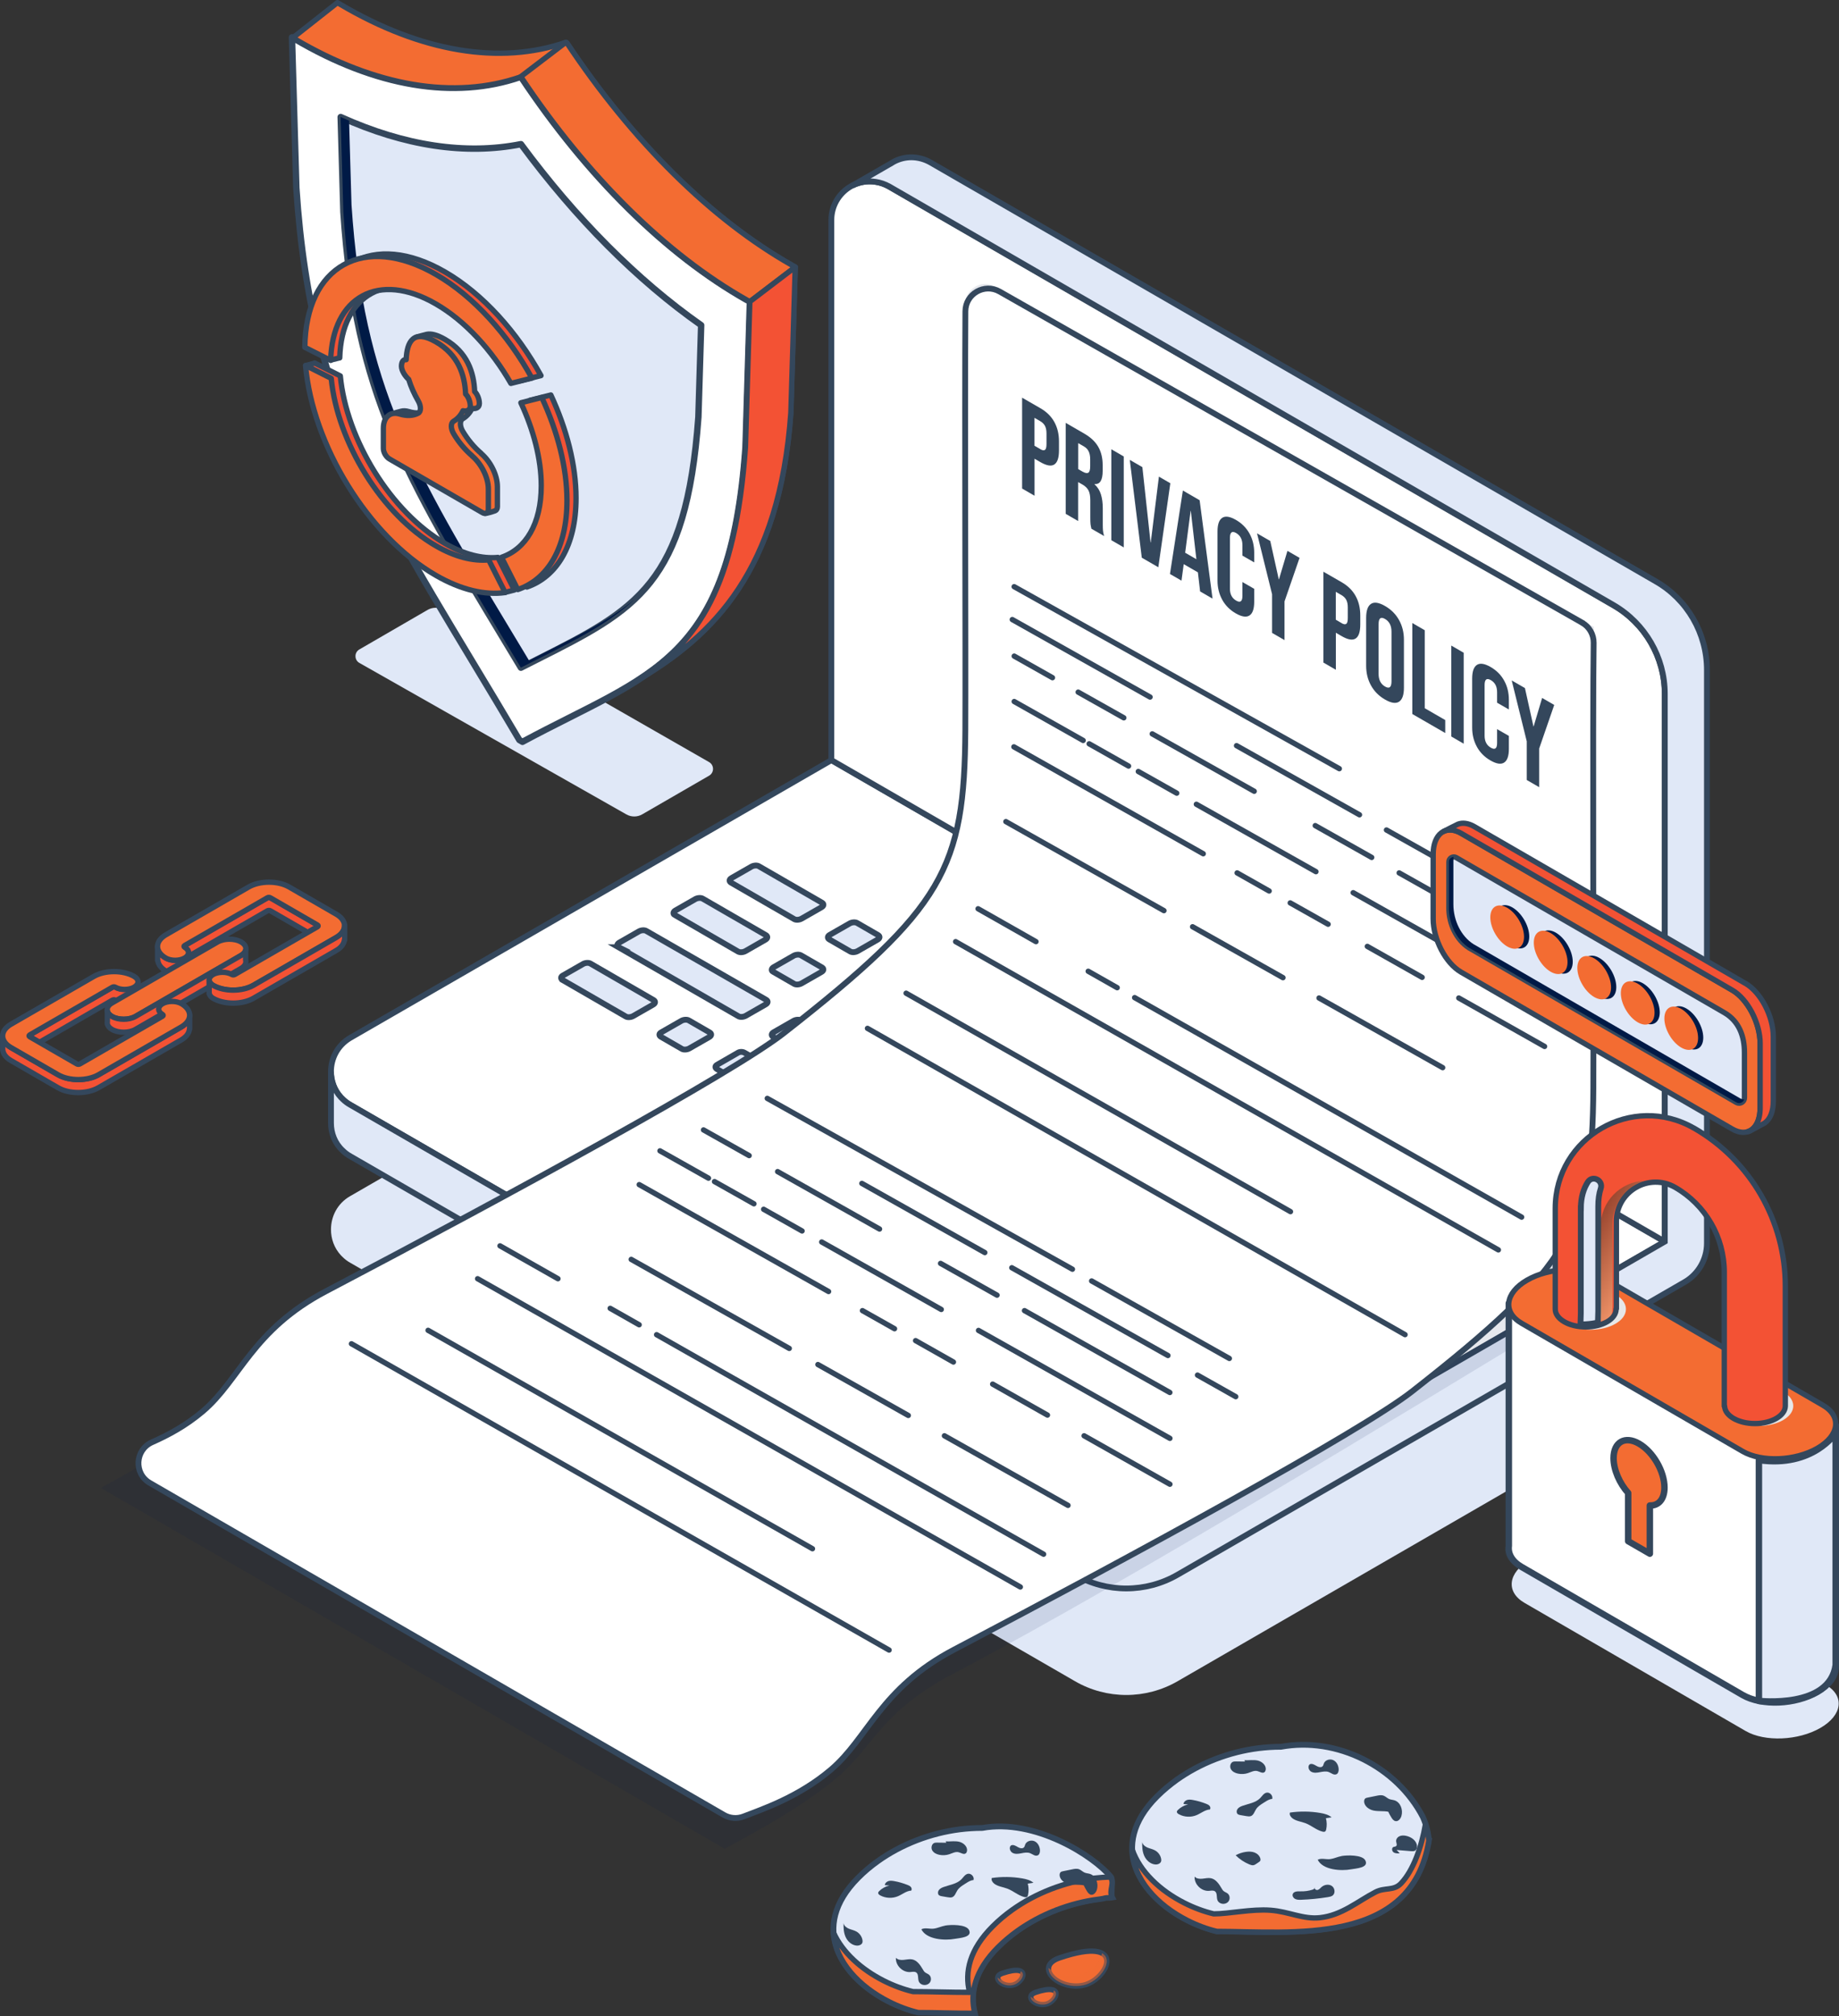 <svg xmlns="http://www.w3.org/2000/svg" xmlns:xlink="http://www.w3.org/1999/xlink" viewBox="0 0 344.66 377.78"><rect x="0" y="0" width="344.66" height="377.78" fill="#333333" stroke="none"/><defs><style>      .cls-1 {        fill: none;      }      .cls-1, .cls-2, .cls-3, .cls-4, .cls-5, .cls-6, .cls-7, .cls-8, .cls-9, .cls-10, .cls-11, .cls-12, .cls-13 {        stroke: #34475c;        stroke-linecap: round;      }      .cls-1, .cls-2, .cls-3, .cls-4, .cls-8, .cls-9, .cls-10, .cls-11, .cls-12, .cls-13 {        stroke-linejoin: round;      }      .cls-14, .cls-15 {        fill: #001a46;      }      .cls-16, .cls-8, .cls-9, .cls-17 {        fill: #f36c32;      }      .cls-2, .cls-3, .cls-4, .cls-5, .cls-18 {        fill: #e0e8f7;      }      .cls-2, .cls-10 {        stroke-width: 1.2px;      }      .cls-3, .cls-9, .cls-11 {        stroke-width: 1.21px;      }      .cls-5, .cls-6, .cls-7 {        stroke-miterlimit: 10;      }      .cls-5, .cls-6, .cls-7, .cls-12 {        stroke-width: 1.09px;      }      .cls-19 {        fill: url(#linear-gradient);        mix-blend-mode: screen;      }      .cls-19, .cls-17 {        opacity: .5;      }      .cls-20 {        isolation: isolate;      }      .cls-21, .cls-22, .cls-17 {        mix-blend-mode: multiply;      }      .cls-15 {        opacity: .1;      }      .cls-23 {        fill: #22a45c;      }      .cls-6, .cls-13 {        fill: #f35234;      }      .cls-7, .cls-10, .cls-11, .cls-12 {        fill: #fff;      }      .cls-24 {        fill: #34475c;      }      .cls-22 {        fill: #e6e7e8;      }      .cls-25 {        opacity: .2;      }    </style><linearGradient id="linear-gradient" x1="309.31" y1="237.63" x2="293.81" y2="228.18" gradientUnits="userSpaceOnUse"><stop offset="0" stop-color="#ffe4a7"></stop><stop offset="1" stop-color="#000"></stop></linearGradient></defs><g class="cls-20"><g id="Layer_1" data-name="Layer 1"><g><g><path class="cls-18" d="M62.03,230.38c0,1.72.59,3.45,1.84,4.81.12.12.24.24.36.36.42.42.89.77,1.43,1.07l135.8,78.39c5.94,3.45,13.31,3.45,19.26,0l83.03-47.96,2.91-1.66c2.38-1.37,2.38-4.87,0-6.24l-150.84-87.07-90.22,52.06c-2.38,1.37-3.57,3.8-3.57,6.24Z"></path><path class="cls-12" d="M62.03,200.79c0,1.72.59,3.45,1.84,4.81.12.12.24.24.36.36.42.42.89.77,1.43,1.07l135.8,78.39c5.94,3.45,13.31,3.45,19.26,0l82.97-47.96,8.32-4.81-156.19-90.22-90.22,52.06c-2.38,1.43-3.57,3.86-3.57,6.3Z"></path><path class="cls-5" d="M271.22,230.74l11.83,6.83c.36.24,1.01.18,1.43-.06l3.74-2.14c.42-.24.48-.59.12-.83l-11.83-6.83c-.36-.24-1.01-.18-1.43.06l-3.74,2.14c-.42.24-.48.59-.12.83Z"></path><path class="cls-5" d="M260.71,224.62l3.92,2.26c.36.24,1.01.18,1.43-.06l3.74-2.14c.42-.24.48-.59.12-.83l-3.92-2.26c-.36-.24-1.01-.18-1.43.06l-3.74,2.14c-.42.3-.48.65-.12.83Z"></path><path class="cls-5" d="M250.19,218.56l3.92,2.26c.36.24,1.01.18,1.43-.06l3.74-2.14c.42-.24.48-.59.12-.83l-3.92-2.26c-.36-.24-1.01-.18-1.43.06l-3.74,2.14c-.42.24-.48.59-.12.83Z"></path><path class="cls-5" d="M239.67,212.49l3.92,2.26c.36.24,1.01.18,1.43-.06l3.74-2.14c.42-.24.48-.59.12-.83l-3.92-2.26c-.36-.24-1.01-.18-1.43.06l-3.74,2.14c-.48.24-.48.59-.12.83Z"></path><path class="cls-5" d="M229.15,206.37l3.92,2.26c.36.24,1.01.18,1.43-.06l3.74-2.14c.42-.24.47-.59.12-.83l-3.92-2.26c-.36-.24-1.01-.18-1.43.06l-3.74,2.14c-.47.3-.53.65-.12.83Z"></path><path class="cls-5" d="M218.57,200.31l3.92,2.26c.36.24,1.01.18,1.43-.06l3.74-2.14c.42-.24.48-.59.12-.83l-3.92-2.26c-.36-.24-1.01-.18-1.43.06l-3.74,2.14c-.42.24-.48.65-.12.83Z"></path><path class="cls-5" d="M208.05,194.25l3.92,2.26c.36.24,1.01.18,1.43-.06l3.74-2.14c.42-.24.47-.59.12-.83l-3.92-2.26c-.36-.24-1.01-.18-1.43.06l-3.74,2.14c-.42.24-.47.59-.12.83Z"></path><path class="cls-5" d="M197.53,188.13l3.92,2.26c.36.24,1.01.18,1.43-.06l3.74-2.14c.42-.24.48-.59.12-.83l-3.92-2.26c-.36-.24-1.01-.18-1.43.06l-3.74,2.14c-.42.3-.48.65-.12.83Z"></path><path class="cls-5" d="M187.01,182.06l3.92,2.26c.36.24,1.01.18,1.43-.06l3.74-2.14c.42-.24.48-.59.12-.83l-3.92-2.26c-.36-.24-1.01-.18-1.43.06l-3.74,2.14c-.48.24-.48.65-.12.83Z"></path><path class="cls-5" d="M176.49,176l3.92,2.26c.36.24,1.01.18,1.43-.06l3.74-2.14c.42-.24.48-.59.12-.83l-3.92-2.26c-.36-.24-1.01-.18-1.43.06l-3.74,2.14c-.48.24-.48.59-.12.83Z"></path><path class="cls-5" d="M260.71,236.8l11.83,6.84c.36.24,1.01.18,1.43-.06l3.74-2.14c.42-.24.48-.59.12-.83l-11.83-6.84c-.36-.24-1.01-.18-1.43.06l-3.74,2.14c-.42.24-.48.59-.12.83Z"></path><path class="cls-5" d="M136.97,165.36l11.83,6.83c.36.24,1.01.18,1.43-.06l3.74-2.14c.42-.24.48-.59.12-.83l-11.83-6.83c-.36-.24-1.01-.18-1.43.06l-3.74,2.14c-.42.24-.47.59-.12.83Z"></path><path class="cls-5" d="M250.19,230.74l3.92,2.26c.36.24,1.01.18,1.43-.06l3.74-2.14c.42-.24.48-.59.12-.83l-3.92-2.26c-.36-.24-1.01-.18-1.43.06l-3.74,2.14c-.42.24-.48.59-.12.83Z"></path><path class="cls-5" d="M239.67,224.62l3.92,2.26c.36.24,1.01.18,1.43-.06l3.74-2.14c.42-.24.48-.59.12-.83l-3.92-2.26c-.36-.24-1.01-.18-1.43.06l-3.74,2.14c-.48.3-.48.65-.12.83Z"></path><path class="cls-5" d="M229.15,218.56l3.92,2.26c.36.24,1.01.18,1.43-.06l3.74-2.14c.42-.24.47-.59.12-.83l-3.92-2.26c-.36-.24-1.01-.18-1.43.06l-3.74,2.14c-.47.24-.53.59-.12.83Z"></path><path class="cls-5" d="M218.57,212.49l3.92,2.26c.36.24,1.01.18,1.43-.06l3.74-2.14c.42-.24.48-.59.12-.83l-3.92-2.26c-.36-.24-1.01-.18-1.43.06l-3.74,2.14c-.42.24-.48.59-.12.83Z"></path><path class="cls-5" d="M208.05,206.37l3.92,2.26c.36.24,1.01.18,1.43-.06l3.74-2.14c.42-.24.47-.59.12-.83l-3.92-2.26c-.36-.24-1.01-.18-1.43.06l-3.74,2.14c-.42.3-.47.65-.12.83Z"></path><path class="cls-5" d="M197.53,200.31l3.92,2.26c.36.24,1.01.18,1.43-.06l3.74-2.14c.42-.24.48-.59.12-.83l-3.92-2.26c-.36-.24-1.01-.18-1.43.06l-3.74,2.14c-.42.24-.48.65-.12.83Z"></path><path class="cls-5" d="M187.01,194.25l3.92,2.26c.36.24,1.01.18,1.43-.06l3.74-2.14c.42-.24.48-.59.12-.83l-3.92-2.26c-.36-.24-1.01-.18-1.43.06l-3.74,2.14c-.48.24-.48.59-.12.83Z"></path><path class="cls-5" d="M176.49,188.13l3.92,2.26c.36.24,1.01.18,1.43-.06l3.74-2.14c.42-.24.48-.59.12-.83l-3.92-2.26c-.36-.24-1.01-.18-1.43.06l-3.74,2.14c-.48.3-.48.65-.12.83Z"></path><path class="cls-5" d="M165.91,182.06l3.92,2.26c.36.24,1.01.18,1.43-.06l3.74-2.14c.42-.24.48-.59.12-.83l-3.92-2.26c-.36-.24-1.01-.18-1.43.06l-3.74,2.14c-.42.24-.48.65-.12.83Z"></path><path class="cls-5" d="M155.39,176l3.92,2.26c.36.24,1.01.18,1.43-.06l3.74-2.14c.42-.24.48-.59.12-.83l-3.92-2.26c-.36-.24-1.01-.18-1.43.06l-3.74,2.14c-.42.24-.48.59-.12.83Z"></path><path class="cls-5" d="M250.19,242.86l11.83,6.83c.36.24,1.01.18,1.43-.06l3.74-2.14c.42-.24.47-.59.12-.83l-11.83-6.83c-.36-.24-1.01-.18-1.43.06l-3.74,2.14c-.42.24-.48.65-.12.83Z"></path><path class="cls-5" d="M126.45,171.43l11.83,6.84c.36.24,1.01.18,1.43-.06l3.74-2.14c.42-.24.48-.59.12-.83l-11.83-6.83c-.36-.24-1.01-.18-1.43.06l-3.74,2.14c-.42.24-.48.65-.12.83Z"></path><path class="cls-5" d="M239.67,236.8l3.92,2.26c.36.24,1.01.18,1.43-.06l3.74-2.14c.42-.24.48-.59.12-.83l-3.92-2.26c-.36-.24-1.01-.18-1.43.06l-3.74,2.14c-.48.24-.48.59-.12.83Z"></path><path class="cls-5" d="M229.15,230.74l3.92,2.26c.36.24,1.01.18,1.43-.06l3.74-2.14c.42-.24.47-.59.12-.83l-3.92-2.26c-.36-.24-1.01-.18-1.43.06l-3.74,2.14c-.47.24-.53.59-.12.83Z"></path><path class="cls-5" d="M218.57,224.62l3.92,2.26c.36.24,1.01.18,1.43-.06l3.74-2.14c.42-.24.48-.59.12-.83l-3.92-2.26c-.36-.24-1.01-.18-1.43.06l-3.74,2.14c-.42.3-.48.65-.12.83Z"></path><path class="cls-5" d="M208.05,218.56l3.92,2.26c.36.24,1.01.18,1.43-.06l3.74-2.14c.42-.24.47-.59.12-.83l-3.92-2.26c-.36-.24-1.01-.18-1.43.06l-3.74,2.14c-.42.24-.47.59-.12.83Z"></path><path class="cls-5" d="M197.53,212.49l3.92,2.26c.36.24,1.01.18,1.43-.06l3.74-2.14c.42-.24.48-.59.12-.83l-3.92-2.26c-.36-.24-1.01-.18-1.43.06l-3.74,2.14c-.42.24-.48.59-.12.83Z"></path><path class="cls-5" d="M187.01,206.37l3.92,2.26c.36.24,1.01.18,1.43-.06l3.74-2.14c.42-.24.48-.59.12-.83l-3.92-2.26c-.36-.24-1.01-.18-1.43.06l-3.74,2.14c-.48.3-.48.65-.12.83Z"></path><path class="cls-5" d="M176.49,200.31l3.92,2.26c.36.24,1.01.18,1.43-.06l3.74-2.14c.42-.24.48-.59.12-.83l-3.92-2.26c-.36-.24-1.01-.18-1.43.06l-3.74,2.14c-.48.24-.48.65-.12.83Z"></path><path class="cls-5" d="M165.91,194.25l3.92,2.26c.36.24,1.01.18,1.43-.06l3.74-2.14c.42-.24.48-.59.12-.83l-3.92-2.26c-.36-.24-1.01-.18-1.43.06l-3.74,2.14c-.42.24-.48.59-.12.83Z"></path><path class="cls-5" d="M155.39,188.13l3.92,2.26c.36.24,1.01.18,1.43-.06l3.74-2.14c.42-.24.48-.59.12-.83l-3.92-2.26c-.36-.24-1.01-.18-1.43.06l-3.74,2.14c-.42.3-.48.65-.12.83Z"></path><path class="cls-5" d="M144.87,182.06l3.92,2.26c.36.24,1.01.18,1.43-.06l3.74-2.14c.42-.24.48-.59.12-.83l-3.92-2.26c-.36-.24-1.01-.18-1.43.06l-3.74,2.14c-.42.24-.48.65-.12.83Z"></path><path class="cls-5" d="M229.15,255.05l11.83,6.84c.36.24,1.01.18,1.43-.06l3.74-2.14c.42-.24.48-.59.12-.83l-11.83-6.83c-.36-.24-1.01-.18-1.43.06l-3.74,2.14c-.47.24-.53.59-.12.83Z"></path><path class="cls-5" d="M105.41,183.61l11.83,6.83c.36.24,1.01.18,1.43-.06l3.74-2.14c.42-.24.48-.59.12-.83l-11.83-6.84c-.36-.24-1.01-.18-1.43.06l-3.74,2.14c-.48.24-.48.6-.12.83Z"></path><path class="cls-5" d="M218.57,248.93l3.92,2.26c.36.24,1.01.18,1.43-.06l3.74-2.14c.42-.24.48-.59.12-.83l-3.92-2.26c-.36-.24-1.01-.18-1.43.06l-3.74,2.14c-.42.3-.48.65-.12.83Z"></path><path class="cls-5" d="M217.26,242.86l-3.92,2.26c-.36.24-.95.24-1.31,0l-77.68-44.81c-.36-.24-.36-.54,0-.77l3.92-2.26c.36-.24.95-.24,1.31,0l77.68,44.81c.36.24.36.59,0,.77Z"></path><path class="cls-5" d="M123.84,194.25l3.92,2.26c.36.24,1.01.18,1.43-.06l3.74-2.14c.42-.24.48-.59.12-.83l-3.92-2.26c-.36-.24-1.01-.18-1.43.06l-3.74,2.14c-.48.24-.48.59-.12.83Z"></path><path class="cls-5" d="M229.15,242.86l22.41,12.9c.36.24,1.01.18,1.43-.06l3.74-2.14c.42-.24.48-.59.12-.83l-22.47-12.9c-.36-.24-1.01-.18-1.43.06l-3.74,2.14c-.42.24-.48.65-.06.83Z"></path><path class="cls-5" d="M115.93,177.49l22.41,12.9c.36.24,1.01.18,1.43-.06l3.74-2.14c.42-.24.48-.59.12-.83l-22.46-12.9c-.36-.24-1.01-.18-1.43.06l-3.74,2.14c-.42.3-.42.65-.06.83Z"></path><path class="cls-5" d="M218.57,236.8l3.92,2.26c.36.24,1.01.18,1.43-.06l3.74-2.14c.42-.24.48-.59.12-.83l-3.92-2.26c-.36-.24-1.01-.18-1.43.06l-3.74,2.14c-.42.24-.48.59-.12.83Z"></path><path class="cls-5" d="M208.05,230.74l3.92,2.26c.36.24,1.01.18,1.43-.06l3.74-2.14c.42-.24.47-.59.12-.83l-3.92-2.26c-.36-.24-1.01-.18-1.43.06l-3.74,2.14c-.42.24-.47.59-.12.83Z"></path><path class="cls-5" d="M197.53,224.62l3.92,2.26c.36.24,1.01.18,1.43-.06l3.74-2.14c.42-.24.48-.59.12-.83l-3.92-2.26c-.36-.24-1.01-.18-1.43.06l-3.74,2.14c-.42.3-.48.65-.12.83Z"></path><path class="cls-5" d="M187.01,218.56l3.92,2.26c.36.24,1.01.18,1.43-.06l3.74-2.14c.42-.24.48-.59.12-.83l-3.92-2.26c-.36-.24-1.01-.18-1.43.06l-3.74,2.14c-.48.24-.48.59-.12.83Z"></path><path class="cls-5" d="M176.49,212.49l3.92,2.26c.36.24,1.01.18,1.43-.06l3.74-2.14c.42-.24.48-.59.12-.83l-3.92-2.26c-.36-.24-1.01-.18-1.43.06l-3.74,2.14c-.48.24-.48.59-.12.83Z"></path><path class="cls-5" d="M165.91,206.37l3.92,2.26c.36.24,1.01.18,1.43-.06l3.74-2.14c.42-.24.48-.59.12-.83l-3.92-2.26c-.36-.24-1.01-.18-1.43.06l-3.74,2.14c-.42.3-.48.65-.12.83Z"></path><path class="cls-5" d="M155.39,200.31l3.92,2.26c.36.24,1.01.18,1.43-.06l3.74-2.14c.42-.24.48-.59.12-.83l-3.92-2.26c-.36-.24-1.01-.18-1.43.06l-3.74,2.14c-.42.24-.48.65-.12.83Z"></path><path class="cls-5" d="M144.87,194.25l3.92,2.26c.36.24,1.01.18,1.43-.06l3.74-2.14c.42-.24.48-.59.12-.83l-3.92-2.26c-.36-.24-1.01-.18-1.43.06l-3.74,2.14c-.42.24-.48.59-.12.83Z"></path><path class="cls-6" d="M125.2,227.71l38.63,22.29c1.19.71,3.27.59,4.64-.18l12.24-7.07c1.37-.77,1.54-1.96.36-2.67l-38.63-22.29c-1.19-.71-3.27-.59-4.64.18l-12.24,7.07c-1.37.77-1.49,1.96-.36,2.68Z"></path><path class="cls-12" d="M155.81,41.21v101.21l156.19,90.22v-102.58c0-6.89-3.68-13.25-9.63-16.64L166.63,34.97c-.83-.48-1.66-.77-2.56-.89-1.55-.24-3.09.06-4.4.71-.18.12-.42.24-.59.36-1.9,1.25-3.27,3.45-3.27,6.06Z"></path><path class="cls-5" d="M62.03,200.79v9.63c0,1.9.71,3.8,2.2,5.17.42.42.89.77,1.43,1.07l135.8,78.39c5.94,3.45,13.31,3.45,19.26,0l94.97-54.8c2.61-1.49,4.22-4.28,4.22-7.31v-107.39c0-6.89-3.68-13.25-9.63-16.64L174.41,30.45c-2.32-1.31-4.87-1.25-6.95-.12l-.59.36-.12.06-7.01,4.04c1.31-.71,2.85-.95,4.4-.71.83.12,1.72.42,2.56.89l135.68,78.39c5.94,3.45,9.63,9.81,9.63,16.64v102.64l-8.32,4.81-83.03,47.96c-5.94,3.45-13.31,3.45-19.26,0l-135.74-78.39c-.53-.3-1.01-.65-1.43-1.07-.12-.12-.24-.24-.36-.36-1.25-1.37-1.84-3.09-1.84-4.81Z"></path></g><path class="cls-15" d="M298.73,117.46l-112.22-63.77c-2.47-1.4-5.54.36-5.56,3.2-.16,19.78.04,60.22-.04,74.49-.14,25.98-4.03,46.44-34.02,69.91-9.54,7.47-51.64,30.4-85.8,48.35-13.86,7.28-14.91,10.36-21.92,16.29-6.79,5.75-17.21,11.1-20.26,12.88l116.93,67.61c2.19-1.3,13.56-7,21.03-13.33,7.01-5.94,8.06-12.27,21.92-19.55,34.16-17.95,92.69-53.9,103.08-60.13,13.33-8,16.74-13.03,16.74-34.06,0-16.13-.19-86.51.12-101.89Z"></path><path class="cls-7" d="M296.51,116.67l-109.17-62.04c-2.85-1.62-6.39.42-6.41,3.7-.12,18.76.06,64.91-.01,78.41-.14,25.98-4.03,33.38-34.02,56.85-9.54,7.47-51.64,30.4-85.8,48.35-13.86,7.28-16.1,16.58-23.1,22.51-3.18,2.69-6.52,4.47-9.49,5.78-3.21,1.42-3.46,5.88-.42,7.64l107.58,62.2c1.12.65,2.48.76,3.69.29,3.47-1.35,10.25-3.59,16.34-8.75,7.01-5.94,9.24-15.23,23.1-22.51,34.16-17.95,76.26-40.89,85.8-48.35,29.99-23.47,33.87-30.88,34.02-56.85.08-14.92-.15-69.61.06-83.44.02-1.57-.81-3.01-2.17-3.79Z"></path><g><path class="cls-5" d="M267.79,344.9c-3.2,19.81-25.68,17-39.72,16.98-1.88-.45-3.75-1.15-5.52-2.05-8.84-4.49-15.08-13.85-5.72-23.21,1.12-1.12,2.36-2.16,3.68-3.11,4.42-3.15,9.83-5.26,15.38-5.95,1.39-.17,2.79-.26,4.19-.26,10.46-1.92,21.69,3.7,26.6,13.18.64,1.46,1.02,2.94,1.1,4.42Z"></path><path class="cls-8" d="M267.15,341.84c-.73,4.29-2.29,8.65-4.56,11.05-1.39,1.47-3.01.71-4.8,1.64-3.36,1.74-6.31,4.36-10.42,4.8-3.16.34-5.83-1.15-9.25-1.4-3.55-.27-7.83.69-10.65.68-1.88-.45-3.75-1.15-5.52-2.05-4.52-2.29-8.34-5.86-9.76-10.04.13,5.58,4.69,10.45,10.35,13.32,1.77.9,3.64,1.6,5.52,2.05,14.04.02,36.51,2.83,39.72-16.98-.06-1.02-.31-2.04-.64-3.06Z"></path><g class="cls-21"><path class="cls-24" d="M250.46,332.46c.33-.15.44-.57.43-.93-.02-.7-.37-1.42-1-1.72-.63-.3-1.51-.05-1.77.6-.07.17-.09.37-.21.51-.28.35-.84.18-1.22-.05-.38-.23-.86-.5-1.24-.27-.42.36-.18,1.12.3,1.38.49.27,1.08.19,1.63.08.55-.1,1.12-.22,1.64-.03.48.18.96.64,1.43.42Z"></path><path class="cls-24" d="M261.34,337.33c-.33-.1-.69-.11-1.01-.25-.36-.16-.64-.47-1-.61-.43-.17-.91-.08-1.37.02-.56.11-1.11.23-1.67.34-.15.03-.32.07-.43.17-.15.13-.2.34-.2.54.01.9.93,1.55,1.82,1.72.89.17,1.81.04,2.7.21.18.38.38.75.6,1.1.18.29.41.59.75.66.53.1.97-.44,1.12-.96.34-1.14-.17-2.58-1.31-2.94Z"></path><path class="cls-24" d="M244.67,341.62c1.11.42,2.03,1.29,3.19,1.58.18.04.38.07.52-.05.1-.09.14-.22.17-.36.15-.69.13-1.42-.05-2.11l1.06-.16c-.58-.5-1.36-.69-2.12-.82-1.87-.32-3.8-.34-5.68-.07-.15.39.13.81.46,1.07.7.53,1.63.61,2.45.92Z"></path><path class="cls-24" d="M233.33,330.07c-.57,0-1.14-.01-1.7-.02-.18,0-.36,0-.52.05-.51.18-.68.89-.43,1.37.25.48.79.75,1.33.86.62.13,1.27.1,1.88-.1.58-.19,1.16-.53,1.75-.38.46.11.96.5,1.34.21.12-.09.19-.24.22-.39.18-.83-.62-1.58-1.45-1.78-.83-.19-1.69-.02-2.54-.07l.12.23Z"></path><path class="cls-24" d="M222.67,338.1c-.72.16-1.39.53-1.91,1.04-.08.08-.16.17-.19.28-.05.24.18.43.4.54,1,.53,2.24.59,3.29.15.84-.35,1.59-1.01,2.5-1.06.15-.2.09-.49-.07-.68-.16-.19-.39-.29-.62-.38-.81-.32-1.66-.57-2.52-.72-.35-.06-.72-.11-1.07,0-.34.11-.65.4-.66.76l.86.07Z"></path><path class="cls-24" d="M217.61,348.78c.05-.17.04-.35,0-.52-.13-.65-.56-1.23-1.15-1.55-.44-.24-.94-.33-1.4-.52s-.91-.54-.99-1.04c-.03.89.02,1.8.39,2.61.37.81,1.11,1.49,2,1.59.46.05,1-.13,1.15-.57Z"></path><path class="cls-24" d="M235.49,349.21c.16-.11.31-.22.47-.32.08-.06.17-.12.22-.21.08-.13.06-.29.03-.44-.14-.53-.58-.93-1.09-1.13-.51-.19-1.07-.19-1.61-.12-.68.1-1.33.31-1.93.64.73.73,1.6,1.31,2.56,1.71.25.1.52.2.79.15.21-.04.4-.17.57-.29Z"></path><path class="cls-24" d="M251.43,347.78c-.73.13-1.43.48-2.17.57-.76.09-1.62-.24-2.3.12.96,1.95,4.43,2.14,6.27,1.79.88-.17,3.36-.26,2.66-1.66-.56-1.1-3.48-1-4.46-.83Z"></path><path class="cls-24" d="M261.78,346.64c.88.07,1.77.15,2.65.22.27.02.56.04.79-.1.28-.18.38-.55.35-.88-.09-1.01-1.09-1.71-2.09-1.9-.4-.08-.84-.09-1.21.09-.37.17-.66.57-.61.98.04.3.23.66,0,.86-.13.12-.35.1-.51.17-.36.17-.3.76.02.99s.76.22,1.16.2l-.58-.63Z"></path><path class="cls-24" d="M232,339.93c.14.11.33.15.51.18.35.06.7.12,1.05.18.3.05.62.1.9-.01.5-.21.65-.82.95-1.28.31-.49.81-.82,1.3-1.13.12-.07.23-.15.35-.22.42-.27.87-.55,1.37-.57.2-.62-.47-1.34-1.1-1.17-.5.13-.79.64-1.16,1.02-.86.88-2.19,1.03-3.34,1.45-.34.12-.69.29-.9.59-.21.3-.22.76.07.98Z"></path><path class="cls-24" d="M227.7,354.38c.5.36.24,1.17.5,1.73.11.23.31.41.54.51.5.23,1.15.1,1.49-.33.34-.43.29-1.13-.13-1.48-.23-.2-.55-.28-.78-.48-.17-.14-.28-.34-.39-.53-.48-.81-1.07-1.69-1.99-1.87-.52-.1-1.05.04-1.58.09-.53.06-1.12,0-1.47-.39-.09,1.43,1.26,2.77,2.69,2.67.39-.03.81-.14,1.13.09Z"></path><path class="cls-24" d="M246.35,353.71c.05.18-.16.3-.34.36-.73.24-1.5.34-2.27.32-.56-.02-1.29,0-1.46.52-.12.36.14.75.47.91.34.17.73.16,1.1.15,1.68-.06,3.37-.23,5.03-.5.3-.05.62-.11.87-.29.56-.42.44-1.4-.14-1.8-.58-.4-1.42-.25-1.94.21-.23.2-.44.47-.73.54-.3.07-.68-.23-.53-.5l-.06.07Z"></path></g></g><g><path class="cls-5" d="M186.99,364.9c1.12-1.12,2.36-2.16,3.68-3.11,4.42-3.15,9.83-5.26,15.38-5.95,1.39-.17.61-.26,2.01-.26.12-.02.25-.03.37-.05-.28-.54.19-3.34-.19-3.8-3.27-4.03-14.34-11.01-24.14-9.22-1.4,0-2.8.09-4.19.26-5.55.7-10.96,2.8-15.38,5.95-1.33.95-2.56,1.98-3.68,3.11-9.36,9.36-3.12,18.73,5.72,23.21,1.77.9,3.64,1.6,5.52,2.05,3.2,0,6.85.15,10.6.14-.98-3.81.04-8.07,4.3-12.34Z"></path><path class="cls-8" d="M208.06,351.7c-1,.04-1.99.1-2.98.22-5.55.7-10.96,2.8-15.38,5.95-1.33.95-2.56,1.98-3.68,3.11-4.27,4.27-5.29,8.53-4.3,12.34-3.75,0-7.4-.14-10.6-.14-1.88-.45-3.75-1.15-5.52-2.05-4.14-2.1-7.71-5.27-9.38-9.01.32,5.42,4.83,10.13,10.36,12.93,1.77.9,3.64,1.6,5.52,2.05,3.2,0,6.85.15,10.6.14-.98-3.81.04-8.07,4.3-12.34,1.12-1.12,2.36-2.16,3.68-3.11,4.42-3.15,9.83-5.26,15.38-5.95,1.39-.17.61-.26,2.01-.26.12-.02.25-.03.37-.05-.72-1.37.59-2.64-.37-3.83Z"></path><g class="cls-21"><path class="cls-24" d="M194.48,347.66c.33-.15.44-.57.43-.93-.02-.7-.37-1.42-1-1.72-.63-.3-1.51-.05-1.77.6-.07.17-.09.37-.21.51-.28.35-.84.18-1.22-.05s-.86-.5-1.24-.27c-.42.36-.18,1.12.3,1.38.49.27,1.08.19,1.63.08s1.12-.22,1.64-.03c.48.18.96.64,1.43.42Z"></path><path class="cls-24" d="M204.27,351.12c-.33-.1-.69-.11-1.01-.25-.36-.16-.64-.47-1-.61-.43-.17-.91-.08-1.37.02-.56.11-1.11.23-1.67.34-.15.03-.32.07-.43.17-.15.13-.2.34-.2.54.01.9.93,1.55,1.82,1.72.89.17,1.81.04,2.7.21.18.38.38.75.6,1.1.18.29.41.59.75.66.53.1.97-.44,1.12-.96.34-1.14-.17-2.58-1.31-2.94Z"></path><path class="cls-24" d="M188.79,353.88c1.11.42,2.03,1.29,3.19,1.58.18.04.38.07.52-.05.1-.09.14-.22.17-.36.15-.69.13-1.42-.05-2.11l1.06-.16c-.58-.5-1.36-.69-2.12-.82-1.87-.32-3.8-.34-5.68-.07-.15.39.13.81.46,1.07.7.53,1.63.61,2.45.92Z"></path><path class="cls-24" d="M177.35,345.28c-.57,0-1.14-.01-1.7-.02-.18,0-.36,0-.52.05-.51.18-.68.89-.43,1.37s.79.75,1.33.86c.62.13,1.27.1,1.88-.1.58-.19,1.16-.53,1.75-.38.46.11.96.5,1.34.21.12-.09.19-.24.22-.39.18-.83-.62-1.58-1.45-1.78-.83-.19-1.69-.02-2.54-.07l.12.23Z"></path><path class="cls-24" d="M166.69,353.3c-.72.16-1.39.53-1.91,1.04-.08.08-.16.17-.19.28-.05.24.18.43.4.54,1,.53,2.24.59,3.29.15.84-.35,1.59-1.01,2.5-1.06.15-.2.09-.49-.07-.68-.16-.19-.39-.29-.62-.38-.81-.32-1.66-.57-2.52-.72-.35-.06-.72-.11-1.07,0-.34.11-.65.4-.66.76l.85.07Z"></path><path class="cls-24" d="M161.63,363.98c.05-.17.04-.35,0-.52-.13-.65-.56-1.23-1.14-1.55-.44-.24-.94-.33-1.4-.52s-.91-.54-.99-1.04c-.03.89.02,1.8.39,2.61.37.81,1.11,1.49,2,1.59.46.05,1-.13,1.15-.57Z"></path><path class="cls-24" d="M177.15,360.81c-.73.13-1.43.48-2.17.57-.76.09-1.62-.24-2.3.12.96,1.95,4.43,2.14,6.27,1.79.88-.17,3.36-.26,2.66-1.66-.56-1.1-3.48-1-4.46-.83Z"></path><path class="cls-24" d="M176.02,355.13c.14.11.33.15.51.18.35.06.7.12,1.05.18.3.05.62.1.9-.01.5-.21.65-.82.95-1.28.31-.49.81-.82,1.3-1.13.12-.07.23-.15.35-.22.42-.27.87-.55,1.37-.57.21-.62-.47-1.34-1.1-1.17-.5.13-.79.64-1.16,1.02-.86.88-2.19,1.03-3.34,1.45-.34.12-.69.29-.9.59-.21.3-.22.76.07.98Z"></path><path class="cls-24" d="M171.72,369.59c.5.36.24,1.17.5,1.73.11.23.31.41.54.51.5.23,1.15.1,1.49-.33.34-.43.29-1.13-.13-1.48-.23-.2-.55-.28-.78-.48-.17-.14-.28-.34-.39-.53-.48-.81-1.07-1.69-1.99-1.87-.52-.1-1.05.04-1.58.09-.53.06-1.12,0-1.47-.39-.1,1.43,1.26,2.77,2.69,2.67.39-.03.81-.14,1.13.09Z"></path></g><path class="cls-8" d="M198.55,366.87c-4.8,1.64-.22,6.1,4.47,5.12,4.68-.98,8.6-9.59-4.47-5.12Z"></path><path class="cls-17" d="M206.53,365.99c-.27,1.66-2.25,3.7-4.39,4.15-2.23.47-4.42-.3-5.61-1.41-.2,1.85,3.1,3.97,6.48,3.26,3.13-.65,5.91-4.71,3.52-6Z"></path><path class="cls-8" d="M187.86,369.74c-2.08.71-.09,2.64,1.94,2.22,2.03-.42,3.73-4.15-1.94-2.22Z"></path><path class="cls-17" d="M191.32,369.36c-.12.72-.97,1.6-1.9,1.8-.97.2-1.92-.13-2.43-.61-.09.8,1.34,1.72,2.81,1.41,1.36-.28,2.56-2.04,1.52-2.6Z"></path><path class="cls-8" d="M194.06,373.33c-2.08.71-.09,2.64,1.94,2.22,2.03-.42,3.73-4.15-1.94-2.22Z"></path><path class="cls-17" d="M197.52,372.95c-.12.72-.97,1.6-1.9,1.8-.97.2-1.92-.13-2.43-.61-.09.8,1.34,1.72,2.81,1.41,1.36-.28,2.56-2.04,1.52-2.6Z"></path></g><g><path class="cls-24" d="M191.55,74.51l3.44,1.98c1.16.67,2.03,1.53,2.61,2.58.58,1.05.87,2.26.87,3.64v1.68c0,1.38-.29,2.26-.87,2.64-.58.38-1.45.23-2.61-.44l-1.1-.64v6.94l-2.33-1.35v-17.04ZM194.98,84.17c.38.22.67.26.86.13.19-.13.29-.49.29-1.08v-2.02c0-.58-.1-1.05-.29-1.41-.19-.35-.48-.64-.86-.86l-1.1-.64v5.23l1.1.64Z"></path><path class="cls-24" d="M199.74,79.24l3.46,2c1.2.69,2.08,1.52,2.63,2.48.55.96.83,2.11.83,3.44v1.05c0,1.77-.51,2.59-1.53,2.48v.05c.57.52.97,1.15,1.2,1.89.23.74.35,1.61.35,2.61v2.99c0,.49.01.89.04,1.2.03.32.1.65.21,1.01l-2.38-1.37c-.08-.32-.14-.62-.17-.88-.03-.26-.04-.71-.04-1.34v-3.12c0-.78-.11-1.39-.33-1.82-.22-.43-.6-.81-1.14-1.12l-.81-.46v7.3l-2.33-1.35v-17.04ZM202.92,88.38c.47.27.82.33,1.05.19.23-.14.35-.54.35-1.19v-1.31c0-.62-.1-1.12-.29-1.5-.19-.39-.49-.7-.9-.93l-1.06-.61v4.87l.85.49Z"></path><path class="cls-24" d="M208.28,84.18l2.33,1.35v17.04l-2.33-1.35v-17.04Z"></path><path class="cls-24" d="M211.74,86.17l2.36,1.36,1.53,14.1.04.02,1.53-12.34,2.14,1.24-2.25,15.74-3.1-1.79-2.25-18.34Z"></path><path class="cls-24" d="M221.67,91.9l3.16,1.83,2.42,18.44-2.33-1.35-.42-3.63v.05l-2.65-1.53-.42,3.09-2.16-1.25,2.42-15.64ZM224.22,104.77l-1.04-9.02-.04-.02-1.02,7.84,2.1,1.21Z"></path><path class="cls-24" d="M229.06,112.36c-.59-1.07-.88-2.27-.88-3.6v-9.15c0-1.33.29-2.19.88-2.58.59-.39,1.44-.26,2.56.38,1.12.64,1.97,1.5,2.56,2.57.59,1.07.88,2.27.88,3.6v1.8l-2.21-1.27v-1.97c0-1.05-.39-1.81-1.17-2.26-.78-.45-1.17-.15-1.17.91v9.52c0,1.04.39,1.78,1.17,2.23.78.45,1.17.15,1.17-.88v-2.6l2.21,1.27v2.41c0,1.33-.29,2.19-.88,2.58-.59.39-1.44.26-2.56-.38-1.12-.64-1.97-1.5-2.56-2.57Z"></path><path class="cls-24" d="M238.41,111.35l-2.82-11.41,2.48,1.43,1.59,7.17.04.02,1.59-5.34,2.27,1.31-2.82,8.16v7.25l-2.33-1.35v-7.25Z"></path><path class="cls-24" d="M248.02,107.12l3.44,1.98c1.16.67,2.03,1.53,2.61,2.58s.87,2.26.87,3.64v1.68c0,1.38-.29,2.26-.87,2.64-.58.38-1.45.23-2.61-.44l-1.1-.64v6.94l-2.33-1.35v-17.04ZM251.45,116.77c.38.22.67.26.86.13.19-.13.29-.49.29-1.08v-2.02c0-.58-.1-1.05-.29-1.41-.19-.35-.48-.64-.86-.86l-1.1-.64v5.23l1.1.64Z"></path><path class="cls-24" d="M256.95,128.44c-.61-1.1-.91-2.33-.91-3.69v-8.96c0-1.36.3-2.24.91-2.64.61-.4,1.48-.26,2.63.4,1.15.66,2.02,1.54,2.63,2.64.61,1.1.91,2.33.91,3.69v8.96c0,1.36-.3,2.24-.91,2.64-.61.4-1.49.26-2.63-.4-1.15-.66-2.02-1.54-2.63-2.64ZM260.79,127.66v-9.3c0-1.12-.4-1.91-1.21-2.38-.81-.47-1.21-.14-1.21.98v9.3c0,1.12.4,1.91,1.21,2.38.81.47,1.21.14,1.21-.98Z"></path><path class="cls-24" d="M264.69,116.74l2.33,1.35v14.61l3.84,2.22v2.43l-6.17-3.56v-17.04Z"></path><path class="cls-24" d="M271.99,120.96l2.33,1.35v17.04l-2.33-1.35v-17.04Z"></path><path class="cls-24" d="M276.79,139.92c-.59-1.07-.88-2.27-.88-3.6v-9.15c0-1.33.29-2.19.88-2.58.59-.39,1.44-.26,2.56.38,1.12.64,1.97,1.5,2.56,2.57.59,1.07.88,2.27.88,3.6v1.8l-2.21-1.27v-1.97c0-1.06-.39-1.81-1.17-2.26-.78-.45-1.17-.15-1.17.91v9.52c0,1.04.39,1.78,1.17,2.23.78.45,1.17.16,1.17-.88v-2.6l2.21,1.27v2.41c0,1.33-.29,2.19-.88,2.58-.59.39-1.44.26-2.56-.38-1.12-.64-1.97-1.5-2.56-2.57Z"></path><path class="cls-24" d="M286.14,138.91l-2.82-11.41,2.48,1.43,1.59,7.17.04.02,1.59-5.34,2.27,1.31-2.82,8.16v7.25l-2.33-1.35v-7.25Z"></path></g><g><line class="cls-1" x1="190.07" y1="109.93" x2="251.01" y2="144.03"></line><line class="cls-1" x1="215.54" y1="130.61" x2="189.72" y2="116.09"></line><line class="cls-1" x1="254.79" y1="152.67" x2="231.75" y2="139.72"></line><line class="cls-1" x1="289.11" y1="171.97" x2="259.85" y2="155.52"></line><line class="cls-1" x1="194.16" y1="176.44" x2="183.31" y2="170.28"></line><line class="cls-1" x1="209.38" y1="185.07" x2="203.95" y2="181.99"></line><polyline class="cls-1" points="285.18 228.06 227.25 195.2 225.51 194.21 212.65 186.93"></polyline><line class="cls-1" x1="218.14" y1="170.63" x2="188.52" y2="153.95"></line><line class="cls-1" x1="240.45" y1="183.19" x2="223.51" y2="173.65"></line><line class="cls-1" x1="270.38" y1="200.05" x2="247.21" y2="187"></line><line class="cls-1" x1="197.25" y1="126.98" x2="190.08" y2="122.94"></line><line class="cls-1" x1="210.62" y1="134.5" x2="202.07" y2="129.69"></line><line class="cls-1" x1="235.06" y1="148.26" x2="215.95" y2="137.51"></line><line class="cls-1" x1="257.08" y1="160.66" x2="246.5" y2="154.7"></line><line class="cls-1" x1="289.47" y1="178.89" x2="262.23" y2="163.56"></line><line class="cls-1" x1="203" y1="138.74" x2="190.08" y2="131.45"></line><line class="cls-1" x1="211.51" y1="143.54" x2="204.13" y2="139.37"></line><line class="cls-1" x1="220.54" y1="148.62" x2="213.34" y2="144.56"></line><line class="cls-1" x1="246.63" y1="163.33" x2="224.22" y2="150.7"></line><line class="cls-1" x1="289.48" y1="187.49" x2="253.61" y2="167.27"></line><line class="cls-1" x1="225.51" y1="159.97" x2="190.02" y2="139.94"></line><line class="cls-1" x1="237.86" y1="166.95" x2="231.86" y2="163.56"></line><line class="cls-1" x1="248.91" y1="173.18" x2="241.81" y2="169.18"></line><line class="cls-1" x1="266.53" y1="183.13" x2="256.26" y2="177.33"></line><line class="cls-1" x1="289.48" y1="196.08" x2="273.4" y2="187"></line><line class="cls-1" x1="280.82" y1="234.2" x2="179.1" y2="176.44"></line><line class="cls-1" x1="241.86" y1="227.03" x2="169.82" y2="186.1"></line><line class="cls-1" x1="263.33" y1="250.08" x2="162.58" y2="192.69"></line></g><g><line class="cls-1" x1="143.8" y1="205.81" x2="200.99" y2="237.82"></line><line class="cls-1" x1="230.4" y1="254.54" x2="204.59" y2="240.02"></line><line class="cls-1" x1="184.57" y1="234.7" x2="161.53" y2="221.74"></line><line class="cls-1" x1="218.89" y1="253.99" x2="189.63" y2="237.54"></line><line class="cls-1" x1="104.57" y1="239.6" x2="93.71" y2="233.44"></line><line class="cls-1" x1="119.79" y1="248.23" x2="114.36" y2="245.15"></line><polyline class="cls-1" points="195.59 291.22 137.66 258.37 135.91 257.38 123.06 250.09"></polyline><line class="cls-1" x1="147.92" y1="252.66" x2="118.3" y2="235.98"></line><line class="cls-1" x1="170.23" y1="265.22" x2="153.29" y2="255.68"></line><line class="cls-1" x1="200.16" y1="282.07" x2="177" y2="269.03"></line><line class="cls-1" x1="231.6" y1="261.7" x2="224.43" y2="257.66"></line><line class="cls-1" x1="140.4" y1="216.53" x2="131.85" y2="211.72"></line><line class="cls-1" x1="164.84" y1="230.29" x2="145.74" y2="219.53"></line><line class="cls-1" x1="186.86" y1="242.68" x2="176.28" y2="236.73"></line><line class="cls-1" x1="219.25" y1="260.92" x2="192.01" y2="245.58"></line><line class="cls-1" x1="132.78" y1="220.76" x2="123.69" y2="215.64"></line><line class="cls-1" x1="141.3" y1="225.56" x2="133.91" y2="221.4"></line><line class="cls-1" x1="150.32" y1="230.65" x2="143.12" y2="226.59"></line><line class="cls-1" x1="176.41" y1="245.36" x2="154" y2="232.72"></line><line class="cls-1" x1="219.26" y1="269.51" x2="183.39" y2="249.29"></line><line class="cls-1" x1="155.29" y1="242" x2="119.8" y2="221.97"></line><line class="cls-1" x1="167.65" y1="248.97" x2="161.64" y2="245.58"></line><line class="cls-1" x1="178.69" y1="255.21" x2="171.6" y2="251.2"></line><line class="cls-1" x1="196.31" y1="265.15" x2="186.04" y2="259.35"></line><line class="cls-1" x1="219.26" y1="278.11" x2="203.18" y2="269.03"></line><line class="cls-1" x1="191.23" y1="297.36" x2="89.51" y2="239.6"></line><line class="cls-1" x1="152.27" y1="290.19" x2="80.23" y2="249.27"></line><line class="cls-1" x1="166.63" y1="309.18" x2="65.87" y2="251.79"></line></g><g><path class="cls-18" d="M132.92,142.81l-49.8-28.53c-.92-.53-2.06-.53-2.98,0l-12.79,7.41c-.99.57-.95,1.99,0,2.52l50.03,28.38c.92.53,2.06.53,2.98,0l12.56-7.26c.95-.57.95-1.95,0-2.52Z"></path><path class="cls-10" d="M139.95,56.21c-15.1-8.54-29.87-23.12-42.24-41.69l-.17-.1c-12.38,4.28-27.14,1.81-42.24-7.09l-.58-.34.82,28.22c2.87,43.74,17.79,62.78,41.8,103.45l.58.34c24.01-12.94,38.93-14.75,41.8-55.19l.82-27.28-.58-.33Z"></path><path class="cls-8" d="M148.47,49.72c-15.1-8.54-29.87-23.12-42.24-41.69l-.17-.1c-12.37,4.28-27.14,1.81-42.24-7.09l-.58-.34-8.36,6.59.42.24c15.1,8.89,29.87,11.37,42.24,7.09l.17.1c12.38,18.57,27.14,33.15,42.24,41.69l.58.33-.82,27.28c-1.87,26.39-8.88,36.33-20.2,43.64,14.14-8.35,26.61-20.47,28.71-50.13l.82-27.28-.58-.33Z"></path><path class="cls-8" d="M149.05,50.04l-.58-.33c-15.1-8.54-29.87-23.12-42.24-41.69l-.17-.1-8.52,6.49.17.1c12.38,18.57,27.14,33.15,42.24,41.69l.58.33,8.52-6.49Z"></path><path class="cls-13" d="M140.53,56.53l-.82,27.28c-1.87,26.39-8.88,36.33-20.2,43.64,14.14-8.35,26.61-20.47,28.71-50.13l.82-27.28-8.52,6.49Z"></path><path class="cls-2" d="M94.64,120.15c-18.64-30.92-28.02-46.47-30.28-80.41l-.51-17.81c11.97,5.41,23.44,7.14,33.78,5.08,10.33,13.99,21.81,25.52,33.78,33.92l-.52,17.22c-2.26,31.33-11.64,36.06-30.28,45.45-.98.49-1.97.99-2.98,1.51-1.02-1.69-2.01-3.34-2.99-4.96Z"></path><path class="cls-14" d="M102.13,122.25c-.98.49-1.97.99-2.98,1.51-1.02-1.69-2.01-3.34-2.99-4.96-18.64-30.92-28.02-46.47-30.28-80.41l-.46-15.78c-.53-.23-1.06-.45-1.59-.69l.52,17.81c2.26,33.94,11.64,49.49,30.28,80.41.98,1.62,1.97,3.27,2.99,4.96,1.01-.51,2.01-1.01,2.98-1.51,7.61-3.83,13.67-6.89,18.34-11.3-4.44,3.71-10,6.52-16.81,9.95Z"></path><g><g><path class="cls-13" d="M63.67,67.06c.33-11.98,9.04-16.75,19.72-10.58,5.5,3.18,10.48,8.65,14.06,14.89l3.94-.99c-4.49-8.15-10.9-15.33-18-19.43-13.45-7.76-24.4-1.63-24.56,13.66l3.15,2.86,1.69-.42Z"></path><path class="cls-13" d="M93.29,104.45c-2.92.27-6.29-.55-9.9-2.63-10.12-5.84-18.48-19.45-19.61-31.38l-4.82-2.43c0,.09-1.61.42-1.6.5,1.39,14.84,13.44,31.56,26.04,38.83,4.58,2.64,7.67,4.03,11.35,3.64.15-.02,1.5-.4,1.65-.42l-3.09-6.12Z"></path><path class="cls-13" d="M99.32,75c2.39,5.13,3.82,10.56,3.82,15.55,0,7.16-2.92,11.86-7.45,13.4l3.05,6.05c5.61-1.93,9.22-7.78,9.22-16.67,0-6.2-1.76-12.95-4.72-19.32l-3.92.99Z"></path></g><path class="cls-8" d="M90.17,84.94c-1.32-1.13-2.52-2.56-3.46-4.15-.57-.96-.55-2,0-2.32.72-.42,1.35-1.09,1.77-1.97.61.17,1.36-.06,1.36-.89s-.38-1.77-.88-2.24c-.15-3.63-1.39-7.37-5.57-9.78-1.46-.84-2.56-1.11-3.39-.95-.19.04-1.85.47-2.01.55-1.13.56-.09,1.78-.17,3.75-.5-.11-.88.38-.88,1.23s.75,1.93,1.36,2.46c.41,1.36,1.05,2.76,1.77,4.01.56.97.58,2.03,0,2.33-.95.49-2.14.55-3.46.15-.53-.16-1.02-.18-1.45-.06-.12.03-1.61.42-1.72.48-.78.39.11.95.11,2.27v3.75c0,.73.51,1.61,1.15,1.98l16.06,10.63c.28.16,1.86-.4,2.05-.47.25-.1.41-.37.41-.77v-3.75c0-2.16-1.3-4.73-3.06-6.22Z"></path><g><path class="cls-8" d="M61.97,67.53c.33-11.98,9.04-16.75,19.72-10.58,5.5,3.18,10.48,8.65,14.06,14.89l3.94-.99c-4.49-8.15-10.9-15.33-18-19.43-13.45-7.76-24.4-1.63-24.56,13.66l4.84,2.44Z"></path><path class="cls-8" d="M91.59,104.91c-2.92.27-6.29-.55-9.9-2.63-10.12-5.84-18.48-19.45-19.61-31.38l-4.82-2.43c1.3,14.91,11.76,32.02,24.43,39.34,4.77,2.75,9.22,3.75,12.99,3.22l-3.09-6.12Z"></path><path class="cls-8" d="M97.62,75.47c2.39,5.13,3.82,10.56,3.82,15.55,0,7.16-2.92,11.86-7.45,13.4l3.05,6.05c5.61-1.93,9.22-7.78,9.22-16.67,0-6.2-1.76-12.95-4.72-19.32l-3.92.99Z"></path></g><path class="cls-8" d="M88.47,85.4c-1.32-1.13-2.52-2.56-3.46-4.15-.57-.96-.55-2,0-2.32.72-.42,1.35-1.09,1.77-1.97.61.17,1.36-.06,1.36-.89s-.38-1.77-.88-2.24c-.15-3.63-1.39-7.37-5.57-9.78-4.18-2.41-5.42-.11-5.57,3.35-.5-.11-.88.38-.88,1.23s.75,1.93,1.36,2.46c.41,1.36,1.05,2.76,1.77,4.01.56.97.58,2.03,0,2.33-.95.49-2.14.55-3.46.15-1.75-.53-3.06.53-3.06,2.69v3.75c0,.73.51,1.61,1.15,1.98l17.38,10.04c.63.37,1.15.07,1.15-.65v-3.75c0-2.16-1.3-4.73-3.06-6.22Z"></path></g></g><g><path class="cls-8" d="M324.64,211.54l-50.8-29.38c-2.9-1.67-5.24-6.16-5.24-10.02v-12.04c0-3.86,2.35-5.64,5.24-3.96l50.8,29.38c2.9,1.67,5.24,6.16,5.24,10.02v12.04c0,3.86-2.35,5.64-5.24,3.96Z"></path><path class="cls-4" d="M325.32,206.51l-50-28.91c-2.33-1.48-3.77-4.44-3.77-7.47v-8.63c0-.72.78-1.16,1.4-.8.07.04.13.08.16.1l50.06,28.95c2.77,1.6,3.77,4.44,3.77,7.47v8.49c0,.77-.83,1.25-1.5.87-.05-.03-.1-.05-.12-.07Z"></path><path class="cls-14" d="M326.28,205.89c-.05-.03-.09-.05-.12-.07l-50-28.91c-2.33-1.48-3.77-4.44-3.77-7.47v-8.63c0-.08.01-.16.03-.24-.46.03-.87.4-.87.92v8.63c0,3.03,1.44,5.99,3.77,7.47l50,28.91s.07.04.12.07c.57.33,1.27.02,1.45-.57-.2.02-.41,0-.61-.12Z"></path><path class="cls-13" d="M327.11,184.26l-50.8-29.38c-1.15-.66-2.21-.78-3.07-.45-.11.04-2.56,1.29-2.66,1.35h0c.89-.43,2.03-.35,3.26.36l50.8,29.38c2.9,1.67,5.24,6.16,5.24,10.02v12.04c0,2.41-.91,4.01-2.31,4.46.11,0,.25-.04.46-.16.07-.04,2.64-1.4,2.7-1.45,1-.7,1.62-2.13,1.62-4.12v-12.04c0-3.86-2.35-8.35-5.24-10.02Z"></path><g><path class="cls-14" d="M312.9,190.77c0,2,1.42,4.44,3.16,5.45,1.75,1.01,3.16.2,3.16-1.8s-1.42-4.44-3.16-5.45-3.16-.2-3.16,1.8Z"></path><path class="cls-14" d="M304.75,186.04c0,2,1.42,4.44,3.16,5.45,1.75,1.01,3.16.2,3.16-1.8s-1.42-4.44-3.16-5.45c-1.75-1.01-3.16-.2-3.16,1.8Z"></path><path class="cls-14" d="M296.6,181.3c0,2,1.42,4.44,3.16,5.45,1.75,1.01,3.16.2,3.16-1.8s-1.42-4.44-3.16-5.45c-1.75-1.01-3.16-.2-3.16,1.8Z"></path><path class="cls-14" d="M288.44,176.56c0,2,1.42,4.44,3.16,5.45,1.75,1.01,3.16.2,3.16-1.8s-1.42-4.44-3.16-5.45c-1.75-1.01-3.16-.2-3.16,1.8Z"></path><path class="cls-14" d="M280.29,171.83c0,2,1.42,4.44,3.16,5.45,1.75,1.01,3.16.2,3.16-1.8s-1.42-4.44-3.16-5.45c-1.75-1.01-3.16-.2-3.16,1.8Z"></path></g><g><path class="cls-16" d="M311.93,190.84c0,2,1.42,4.44,3.16,5.45,1.75,1.01,3.16.2,3.16-1.8s-1.42-4.44-3.16-5.45c-1.75-1.01-3.16-.2-3.16,1.8Z"></path><path class="cls-16" d="M303.77,186.1c0,2,1.42,4.44,3.16,5.45,1.75,1.01,3.16.2,3.16-1.8s-1.42-4.44-3.16-5.45c-1.75-1.01-3.16-.2-3.16,1.8Z"></path><path class="cls-16" d="M295.62,181.37c0,2,1.42,4.44,3.16,5.45,1.75,1.01,3.16.2,3.16-1.8s-1.42-4.44-3.16-5.45c-1.75-1.01-3.16-.2-3.16,1.8Z"></path><path class="cls-16" d="M287.46,176.63c0,2,1.42,4.44,3.16,5.45,1.75,1.01,3.16.2,3.16-1.8s-1.42-4.44-3.16-5.45c-1.75-1.01-3.16-.2-3.16,1.8Z"></path><path class="cls-16" d="M279.31,171.89c0,2,1.42,4.44,3.16,5.45,1.75,1.01,3.16.2,3.16-1.8s-1.42-4.44-3.16-5.45c-1.75-1.01-3.16-.2-3.16,1.8Z"></path></g></g><g><path class="cls-13" d="M25.14,187.4c-.97.56-2.54.56-3.51,0-.15-.09-.4-.09-.55,0l-13.68,7.9-1.83-1.06c-.15-.09-.15-.23,0-.32l15.51-8.95c.15-.09.4-.09.55,0,.97.56,2.54.55,3.51,0,.48-.28.72-.64.73-1h0s0,2.39,0,2.39h-.01c.01.37-.22.75-.72,1.04Z"></path><path class="cls-13" d="M29.54,177.31c-.02.8.49,1.61,1.55,2.21.97.56,2.54.55,3.51,0,.97-.56.98-1.47.01-2.03-.15-.09-.15-.23,0-.32l15.51-8.95c.15-.09.4-.09.55,0l8.85,5.11c.15.09.15.23,0,.32l-1.83,1.06-7.02-4.05c-.15-.09-.4-.09-.55,0l-14.76,8.52v1.73l-.03-.02c.02.38-.22.77-.72,1.06-.97.56-2.54.56-3.51,0-.94-.54-1.43-1.24-1.52-1.95l-.05-.05v-2.65h.02Z"></path><path class="cls-8" d="M20.99,190.46c1.21.7,3.17.69,4.39,0l19.79-11.43c1.21-.7,1.22-1.83.01-2.53-1.21-.7-3.17-.69-4.39,0l-19.79,11.43c-1.21.7-1.22,1.83-.01,2.53Z"></path><path class="cls-23" d="M30.48,190.09c.15.09.15.23,0,.32l-.74.43v-1.91h.05c-.07.42.15.85.7,1.16Z"></path><path class="cls-13" d="M2.05,196.28l8.85,5.11c2.08,1.2,5.47,1.19,7.56-.01l15.51-8.95c1.11-.64,1.61-1.49,1.55-2.33h.02v2.73h-.03c-.07.73-.57,1.46-1.55,2.03l-15.51,8.95c-2.09,1.21-5.49,1.21-7.56.01l-8.85-5.11c-.94-.54-1.43-1.24-1.52-1.96h-.01v-2.51c.06.74.55,1.47,1.53,2.04Z"></path><path class="cls-13" d="M20.99,190.46c1.21.7,3.17.69,4.39,0l19.79-11.43c.49-.28.77-.63.87-1v1.87c.15.55-.13,1.13-.87,1.56l-19.79,11.43c-1.21.7-3.18.7-4.39,0-.48-.28-.76-.62-.86-.98h-.01v-.06c-.03-.14-.03-.29,0-.43v-2c.08.38.36.75.87,1.04Z"></path><path class="cls-8" d="M31.08,179.52c.97.56,2.54.55,3.51,0s.98-1.47.01-2.03c-.15-.09-.15-.23,0-.32l15.51-8.95c.15-.09.4-.09.55,0l8.85,5.11c.15.09.15.23,0,.32l-15.51,8.95c-.15.09-.4.09-.55,0-.97-.56-2.54-.55-3.51,0s-.98,1.47-.01,2.03c2.08,1.2,5.47,1.19,7.56-.01l15.51-8.95c2.09-1.21,2.1-3.17.02-4.37l-8.85-5.11c-2.08-1.2-5.47-1.19-7.56.01l-15.51,8.95c-2.09,1.21-2.1,3.17-.02,4.37Z"></path><path class="cls-13" d="M39.94,184.63c2.08,1.2,5.47,1.19,7.56-.01l15.51-8.95c1.09-.63,1.6-1.46,1.56-2.29l.03-.02v2.76h-.05c-.09.73-.59,1.43-1.54,1.98l-15.51,8.95c-2.09,1.21-5.49,1.21-7.56.01-.42-.24-.64-.55-.7-.86h-.04s0-2.57,0-2.57h.02c0,.37.24.73.72,1Z"></path><path class="cls-8" d="M2.05,196.28l8.85,5.11c2.08,1.2,5.47,1.19,7.56-.01l15.51-8.95c2.09-1.21,2.1-3.17.02-4.37-.97-.56-2.54-.55-3.51,0-.97.56-.98,1.47-.01,2.03.15.09.15.23,0,.32l-15.51,8.95c-.15.09-.4.09-.55,0l-8.85-5.11c-.15-.09-.15-.23,0-.32l15.51-8.95c.15-.09.4-.09.55,0,.97.56,2.54.55,3.51,0,.97-.56.98-1.47.01-2.03-2.08-1.2-5.47-1.19-7.56.01l-15.51,8.95c-2.09,1.21-2.1,3.17-.02,4.37Z"></path></g><g><path class="cls-18" d="M327.17,324.35l-41.43-24c-3.59-2.07-3.14-5.69,1.01-8.08h0c4.14-2.39,10.41-2.65,14-.58l41.43,24c3.59,2.07,3.14,5.69-1.01,8.08h0c-4.14,2.39-10.41,2.65-14,.58Z"></path><g class="cls-25"><path class="cls-24" d="M327.22,318.42l-43.44-25.29c-2.53-1.46-2.22-4.02.71-5.71l4.77-2.33c2.93-1.69,7.35-1.87,9.89-.41l43.44,25.29c2.53,1.46,2.22,4.02-.71,5.71l-4.77,2.33c-2.93,1.69-7.35,1.87-9.89.41Z"></path></g><path class="cls-11" d="M344.05,267.05l-61.27-22.85v45.44c-.2,1.48.58,2.91,2.39,3.96l41.43,24c3.59,2.07,9.86,1.81,14-.58h0c2.19-1.27,3.35-2.87,3.42-4.42h.02s0-45.55,0-45.55Z"></path><path class="cls-8" d="M326.61,271.95l-41.43-24c-3.59-2.07-3.14-5.69,1.01-8.08h0c4.14-2.39,10.41-2.65,14-.58l41.43,24c3.59,2.07,3.14,5.69-1.01,8.08h0c-4.14,2.39-10.41,2.65-14,.58Z"></path><path class="cls-22" d="M304.73,245.3c0,2.13-2.97,3.86-6.63,3.86s-6.63-1.73-6.63-3.86,2.97-3.86,6.63-3.86,6.63,1.73,6.63,3.86Z"></path><ellipse class="cls-22" cx="329.65" cy="263.43" rx="6.44" ry="3.75"></ellipse><g><path class="cls-13" d="M317.5,211.4h0c-11.57-6.67-26.02,1.69-26.02,15.04v18.83h0s0,.03,0,.04c0,1.83,2.55,3.32,5.7,3.32s5.7-1.49,5.7-3.32c0-.02,0-.04,0-.07h.06v-16.37c0-5.66,6.12-9.2,11.02-6.38h0c5.69,3.27,9.2,9.34,9.2,15.9v25.1h.06c.06,1.8,2.58,3.25,5.69,3.25s5.66-1.47,5.69-3.29h0v-22.47c0-12.21-6.52-23.49-17.1-29.59Z"></path><path class="cls-5" d="M296.27,226.4v19.66l-.06,2.04c-.04.17,3.19-.09,3.27-.39l.06-2.04v-19.66c0-1.23.14-2.33.47-3.33.5-1.53-1.57-2.55-2.43-1.19-.79,1.25-1.3,2.85-1.3,4.91Z"></path><path class="cls-19" d="M299.99,229.78v17.84c1.29-.4,2.13-1.1,2.16-1.75v-.02s.06-1.26.06-1.26v-15.2c0-3.81,2.51-7.04,5.96-8.14-4.54.19-8.18,3.95-8.18,8.53Z"></path></g><path class="cls-9" d="M309.21,282.09v9.03l-4.06-2.34v-9.03c-1.62-1.81-2.74-4.34-2.74-6.53,0-3.02,2.14-4.24,4.77-2.72,2.63,1.52,4.77,5.2,4.77,8.23,0,2.19-1.12,3.42-2.74,3.36Z"></path></g></g><path class="cls-3" d="M329.65,273.57v45.14s13.28,1.52,14.39-6.73v-43.49s-4.21,6.56-14.39,5.09Z"></path></g></g></svg>